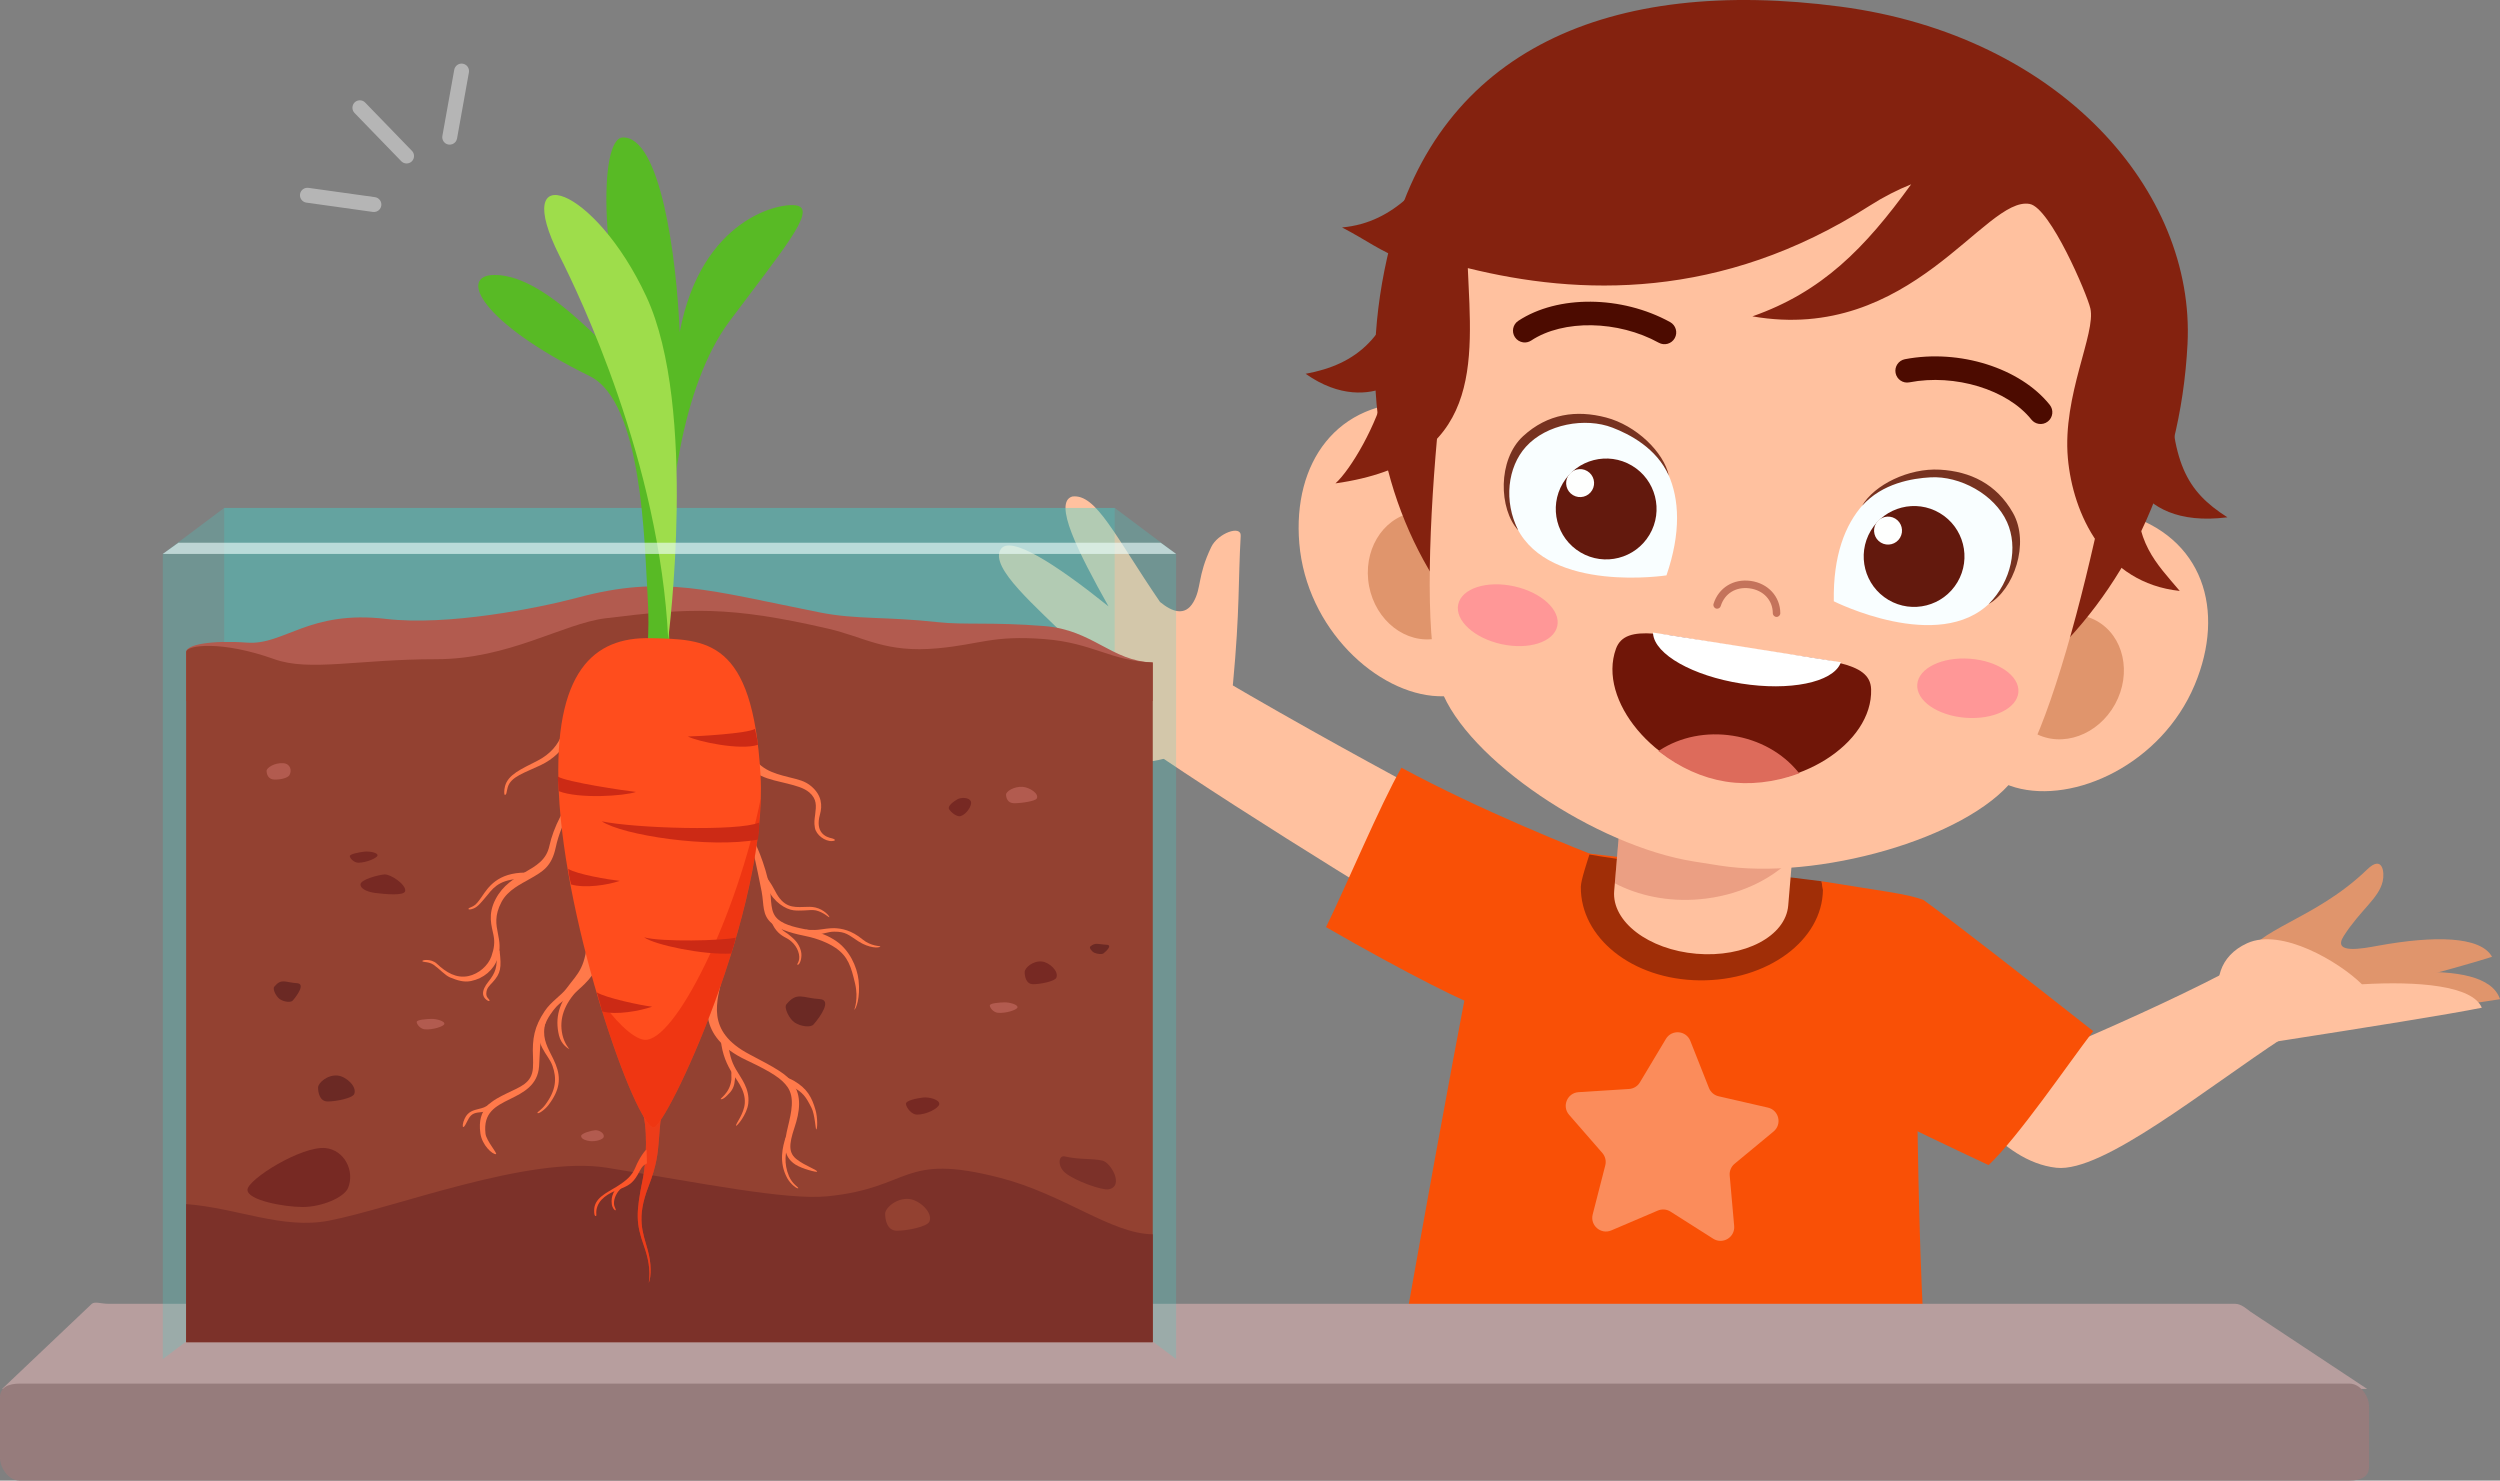 <svg width="412" height="244" viewBox="0 0 412 244" fill="none" xmlns="http://www.w3.org/2000/svg">
<rect x="0" y="0" width="412" height="244" fill="#808080" stroke="none"/>
<g clip-path="url(#clip0_2601_5662)">
<path d="M187.152 121.922C185.576 120.841 194.847 108.041 196.492 109.025C221.086 123.746 252.913 140.373 259.717 143.347L248.177 160.544C234.158 151.79 207.973 136.206 187.151 121.922H187.152Z" fill="#FFC19F"/>
<path d="M230.958 126.522C227.509 132.498 221.698 146.371 218.53 152.788C231.73 160.412 242.82 165.913 243.933 165.86C255.519 165.299 265.225 143.495 266.187 142.343C259.108 139.603 244.029 133.57 230.958 126.522Z" fill="#F95006"/>
<path d="M174.936 116.094C174.355 117.04 172.654 117.288 170.014 117.765C167.728 118.176 164.28 118.69 163.05 119.951C161.737 121.297 163.166 122.63 165.848 123.087C170.277 123.843 180.339 125.187 185.381 125.498C193.938 126.575 202.441 120.701 203.199 112.632C204.338 100.533 204.041 95.769 204.468 88.307C204.573 86.468 200.707 87.87 199.616 90.143C197.281 95.011 198.057 96.852 196.658 99.251C195.293 101.588 193.186 100.865 191.173 99.204C183.756 88.353 180.65 81.314 176.712 81.826C173.535 82.765 177.64 90.936 182.688 99.933C173.943 92.925 166.354 88.031 164.884 90.583C163.144 93.603 170.564 99.791 176.823 106.019C168.318 105.185 159.742 101.893 159.3 106.351C158.978 109.61 176.57 113.428 174.934 116.094H174.936Z" fill="#FFC19F"/>
<path d="M318.243 236.041C290.989 244.124 253.038 239.426 229.827 228.229C229.827 228.229 242.465 155.628 246.761 138.708C262.406 141.095 298.743 144.326 315.138 148.122C316.33 170.074 315.345 204.429 318.243 236.043V236.041Z" fill="#F95006"/>
<path d="M260.522 146.14C260.533 145.059 261.622 141.835 261.938 140.827C273.054 142.761 288.387 143.63 300.186 145.229C300.252 145.699 300.424 146.145 300.42 146.629C300.333 154.992 291.235 161.678 280.097 161.562C268.959 161.447 260.435 154.504 260.522 146.14Z" fill="#A02E07"/>
<path d="M268.001 123.298L266.018 146.813C265.591 151.87 271.666 156.512 279.585 157.181C287.506 157.851 294.271 154.292 294.698 149.235L296.681 125.72L268.001 123.298Z" fill="#FFC19F"/>
<path opacity="0.19" d="M267.442 129.928L266.123 145.57C270.015 147.594 274.85 148.654 280.061 148.201C286.353 147.656 291.759 145.07 295.354 141.464L296.409 128.956C287.505 128.785 276.78 129.217 267.442 129.928Z" fill="#960C0C"/>
<path d="M376.46 170.893C377.455 170.239 370.54 158.209 369.492 158.78C353.849 167.32 327.445 177.971 322.679 179.722C322.679 179.722 329.329 191.423 338.909 192.45C346.538 193.266 363.301 179.523 376.46 170.893Z" fill="#FFC19F"/>
<path d="M391.957 155.845C401.132 154.174 408.811 154.265 410.683 157.683C405.865 159.269 384.759 164.987 371.832 167.683C370.26 168.012 367.894 159.894 369.751 158.236C371.567 153.068 381.434 151.681 390.132 143.265C392.62 140.859 393.028 143.691 392.667 145.257C392.021 148.056 389.027 149.921 386.244 154.258C384.278 157.323 389.378 156.315 391.957 155.845Z" fill="#E0956C"/>
<path d="M412 164.667C406.437 165.501 398.134 166.787 382.358 169.544C377.689 170.362 376.658 163.23 378.481 162.868C387.924 160.999 409.467 157.074 412 164.665V164.667Z" fill="#E0956C"/>
<path d="M409.001 166.075C403.484 167.177 390.338 169.279 374.859 171.69C367.057 172.905 360.934 159.712 370.343 155.438C375.987 152.874 385.479 158.495 389.248 162.21C398.47 161.672 407.482 162.411 409.001 166.075Z" fill="#FFC19F"/>
<path d="M344.959 169.931C340.661 175.554 332.694 187.292 327.722 192.011C322.669 189.661 312.77 184.902 311.865 184.41C303.926 172.867 300.383 145.9 300.186 145.227C309.815 146.815 314.237 147.26 317.005 148.325C323.063 152.728 334.649 161.828 344.961 169.931H344.959Z" fill="#F95006"/>
<g opacity="0.34">
<path d="M278.566 171.539L281.636 179.298C281.909 179.988 282.504 180.499 283.226 180.665L291.353 182.533C293.173 182.951 293.724 185.276 292.285 186.469L285.861 191.79C285.29 192.263 284.988 192.987 285.054 193.726L285.792 202.038C285.957 203.899 283.917 205.143 282.341 204.143L275.301 199.673C274.675 199.275 273.894 199.211 273.211 199.501L265.542 202.772C263.824 203.505 262.012 201.947 262.476 200.136L264.549 192.054C264.733 191.335 264.552 190.571 264.066 190.012L258.588 183.721C257.362 182.313 258.282 180.106 260.145 179.989L268.464 179.464C269.205 179.419 269.874 179.01 270.256 178.372L274.539 171.214C275.499 169.61 277.879 169.804 278.567 171.542L278.566 171.539Z" fill="white"/>
</g>
<path d="M234.056 66.332C244.132 66.678 251.894 77.794 251.396 91.086C250.895 104.378 247.102 115.117 237.027 114.739C226.951 114.36 215.309 103.633 214.125 89.546C213.014 76.303 220.282 65.862 234.056 66.332Z" fill="#FFC19F"/>
<path d="M225.626 96.602C226.721 102.33 231.699 106.192 236.747 105.227C241.792 104.262 244.997 98.834 243.903 93.106C242.81 87.378 237.832 83.518 232.787 84.481C227.74 85.447 224.535 90.873 225.628 96.601L225.626 96.602Z" fill="#E0956C"/>
<path d="M349.869 84.642C340.178 81.862 329.371 90.041 325.753 102.841C322.138 115.639 322.44 127.026 332.141 129.775C341.842 132.523 356.22 125.91 361.684 112.873C366.819 100.618 363.117 88.442 349.869 84.642Z" fill="#FFC19F"/>
<path d="M348.569 116.039C345.765 121.15 339.84 123.288 335.335 120.814C330.833 118.34 329.454 112.189 332.259 107.076C335.062 101.964 340.986 99.826 345.488 102.3C349.993 104.774 351.371 110.927 348.569 116.039Z" fill="#E0956C"/>
<path d="M229.1 40.382C217.709 85.656 246.37 120.669 284.33 125.916C322.292 131.163 358.176 101.994 360.503 56.695C361.796 31.543 339.559 5.86 303.26 1.086C265.263 -3.911 237.201 8.183 229.1 40.382Z" fill="#84220F"/>
<path d="M350.65 52.993C346.038 28.84 326.285 25.381 300.356 21.283C274.428 17.184 254.573 14.38 242.749 35.935C239.184 42.436 232.347 99.623 237.433 113.491C241.731 125.207 263.097 139.433 279.161 141.973L283.364 142.638C299.428 145.177 324.134 138.234 331.83 128.414C340.936 116.792 352.038 60.279 350.648 52.993H350.65Z" fill="#FFC19F"/>
<path d="M240.315 99.595C239.739 102.228 242.925 105.164 247.435 106.155C251.941 107.143 256.065 105.812 256.641 103.179C257.218 100.546 254.03 97.61 249.522 96.621C245.013 95.631 240.89 96.964 240.313 99.595H240.315Z" fill="#FF9797"/>
<path d="M315.965 112.791C315.761 115.479 319.327 117.941 323.93 118.291C328.531 118.64 332.428 116.746 332.632 114.06C332.837 111.372 329.27 108.91 324.668 108.56C320.065 108.209 316.168 110.105 315.965 112.791Z" fill="#FF9797"/>
<path d="M308.359 113.574C308.205 108.887 301.033 108.96 289.636 107.08C289.039 106.981 286.718 106.615 286.119 106.524C274.696 104.796 267.897 102.514 266.308 106.926C263.246 115.426 272.751 126.74 284.335 128.606L284.536 128.637C296.129 130.434 308.655 122.603 308.36 113.574H308.359Z" fill="#701608"/>
<path d="M284.504 128.821L284.303 128.79C280.547 128.181 276.819 126.5 273.506 123.929L273.303 123.777L273.517 123.64C276.954 121.414 281.246 120.566 285.599 121.254C289.945 121.941 293.767 124.073 296.358 127.252L296.518 127.447L296.278 127.531C292.331 128.952 288.257 129.401 284.504 128.823V128.821Z" fill="#DD6B5B"/>
<path d="M286.957 112.648C278.983 111.387 272.736 107.865 272.424 104.449L272.407 104.24L303.387 109.138L303.307 109.331C301.952 112.483 294.923 113.907 286.957 112.648Z" fill="white"/>
<path d="M282.9 100.31C283.195 100.351 283.484 100.173 283.575 99.881C284.222 97.797 286.097 96.651 288.35 96.962C290.618 97.276 292.147 98.919 292.158 101.054C292.16 101.395 292.441 101.673 292.78 101.67C293.122 101.668 293.397 101.39 293.395 101.047C293.381 98.314 291.376 96.131 288.52 95.734C285.679 95.341 283.217 96.86 282.392 99.512C282.292 99.839 282.474 100.186 282.801 100.288L282.901 100.31H282.9Z" fill="#C4735B"/>
<path d="M215.167 61.602C223.469 60.057 229.175 55.749 231.647 42.991C227.264 41.301 225.314 39.63 221.167 37.483C238.842 35.866 240.175 11.179 263.967 4.53C302.514 -3.493 334.083 11.874 342.761 18.949C358.751 31.986 358.74 46.148 357.567 61.838C357.785 76.254 360.256 80.902 367.08 85.253C358.839 86.292 354.499 83.505 352.258 80.358C351.647 89.313 355.306 92.757 359.222 97.386C346.822 96.068 341.594 84.7 340.781 75.465C339.878 65.208 345.435 54.942 344.493 50.83C343.946 48.45 337.885 34.252 334.503 33.615C327.132 32.23 314.94 56.698 288.795 52.136C300.273 48.108 307.319 40.953 314.957 30.374C312.709 31.276 310.411 32.439 308.084 33.928C283.565 49.601 260.132 48.702 241.896 44.186C242.581 59.705 244.578 76.171 220.085 79.663C222.619 77.375 226.956 69.978 228.393 63.817C225.645 64.969 220.848 65.605 215.168 61.602H215.167Z" fill="#84220F"/>
<path d="M250.994 56.418C250.467 56.34 249.974 56.047 249.66 55.566C249.069 54.672 249.316 53.469 250.209 52.878C256.707 48.589 267.234 48.678 275.238 53.081C276.177 53.602 276.52 54.78 276.003 55.719C275.483 56.662 274.302 57.003 273.368 56.484C266.663 52.784 257.623 52.625 252.345 56.118C251.932 56.392 251.45 56.487 250.993 56.42L250.994 56.418Z" fill="#4C0B00"/>
<path d="M335.966 69.852C336.492 69.94 337.051 69.814 337.499 69.453C338.336 68.784 338.471 67.563 337.803 66.725C332.942 60.639 322.9 57.478 313.93 59.197C312.877 59.402 312.189 60.419 312.391 61.47C312.595 62.527 313.613 63.217 314.662 63.011C322.181 61.56 330.828 64.198 334.774 69.147C335.084 69.534 335.512 69.773 335.968 69.85L335.966 69.852Z" fill="#4C0B00"/>
<path d="M302.212 99.091C302.212 99.091 319.547 107.803 328.014 99.279C338.332 88.891 326.817 77.587 318.123 78.068C310.076 78.514 301.946 84.153 302.212 99.091Z" fill="#F9FEFF"/>
<path d="M331.74 84.533C329.028 79.742 324.693 77.684 319.683 77.4C314.561 77.111 308.892 79.883 306.868 83.35C310.233 79.618 315.147 78.832 318.155 78.665C322.946 78.395 328.695 81.436 330.768 86.059C332.612 90.173 331.525 95.734 327.737 99.546C331.87 97.201 334.565 89.525 331.739 84.532L331.74 84.533Z" fill="#773220"/>
<path d="M308.299 87.468C305.959 91.416 307.262 96.517 311.207 98.858C315.153 101.2 320.246 99.895 322.585 95.947C324.924 91.998 323.622 86.899 319.677 84.557C315.733 82.215 310.637 83.519 308.299 87.468Z" fill="#63190D"/>
<path d="M309.167 86.267C308.519 87.363 308.88 88.777 309.975 89.427C311.069 90.076 312.482 89.714 313.131 88.618C313.779 87.523 313.418 86.108 312.324 85.457C311.229 84.808 309.816 85.17 309.166 86.265L309.167 86.267Z" fill="#FEFFFE"/>
<path d="M274.634 94.821C274.634 94.821 255.464 97.776 250.024 87.058C243.397 73.997 257.827 66.785 265.953 69.919C273.473 72.819 279.478 80.688 274.634 94.821Z" fill="#F9FEFF"/>
<path d="M251.009 71.878C255.06 68.154 259.818 67.53 264.673 68.802C269.635 70.102 274.178 74.487 275.039 78.407C272.983 73.821 268.549 71.56 265.738 70.477C261.261 68.745 254.857 69.869 251.464 73.63C248.446 76.977 247.772 82.605 250.205 87.397C246.993 83.893 246.786 75.759 251.009 71.878Z" fill="#773220"/>
<path d="M257.554 79.64C255.214 83.588 256.517 88.689 260.462 91.03C264.406 93.372 269.502 92.067 271.84 88.119C274.18 84.17 272.877 79.071 268.932 76.729C264.987 74.388 259.893 75.691 257.554 79.64Z" fill="#63190D"/>
<path d="M258.422 78.439C257.773 79.535 258.134 80.949 259.229 81.599C260.323 82.248 261.737 81.886 262.385 80.79C263.034 79.695 262.673 78.28 261.578 77.631C260.484 76.982 259.07 77.342 258.422 78.439Z" fill="#FEFFFE"/>
<path d="M60.18 16.899C59.709 16.415 58.935 16.404 58.446 16.874C57.978 17.351 57.947 18.122 58.421 18.611L66.13 26.57C66.601 27.054 67.375 27.065 67.862 26.596L67.97 26.474C68.345 25.999 68.32 25.306 67.887 24.858L60.178 16.899H60.18ZM50.827 30.962C50.15 30.866 49.532 31.34 49.445 32.005C49.353 32.678 49.821 33.299 50.491 33.392L61.456 34.927C61.902 34.989 62.326 34.802 62.587 34.472C62.719 34.305 62.81 34.105 62.84 33.881C62.933 33.208 62.465 32.587 61.794 32.491L50.826 30.958L50.827 30.962ZM76.285 10.5C75.617 10.378 74.986 10.829 74.861 11.489L72.904 22.396C72.785 23.063 73.227 23.701 73.895 23.822C74.355 23.905 74.802 23.718 75.073 23.377C75.195 23.223 75.281 23.038 75.319 22.833L77.277 11.926C77.395 11.259 76.954 10.621 76.285 10.5Z" fill="#B5B5B5"/>
<path d="M390.105 228.897H0.342L15.119 214.878C15.61 214.437 16.666 214.862 17.826 214.865H368.344C369.392 214.867 370.36 215.805 370.899 216.184L390.105 228.897Z" fill="#B79E9E"/>
<path d="M387.205 228.019H3.247C1.465 228.014 0.003 228.602 1.16016e-05 230.249V240.262C-0.005 241.911 1.426 243.995 3.208 244H387.167C388.95 244.005 390.41 243.417 390.415 241.769V231.757C390.418 230.108 388.989 228.023 387.205 228.019Z" fill="#967C7C"/>
<path opacity="0.39" d="M183.71 83.706H36.941V216.393H183.71V83.706Z" fill="#3ADBD2"/>
<path opacity="0.22" d="M183.71 216.393L193.826 223.976V91.288L183.71 83.706V216.393Z" fill="#3ADBD2"/>
<path opacity="0.22" d="M36.941 216.393L26.825 223.976V91.288L36.941 83.706V216.393Z" fill="#3ADBD2"/>
<path d="M189.974 115.526V109.173C183.128 108.959 180.133 103.817 172.108 103.176C163.56 102.492 158.949 103.015 154.563 102.533C145.896 101.58 141.179 102.138 135.091 100.926C116.797 97.284 109.308 94.714 95.293 98.463C88.513 100.277 73.671 103.181 63.627 101.997C50.897 100.497 46.848 106.343 40.732 105.905C34.741 105.477 30.676 106.246 30.676 107.458V115.525H189.973L189.974 115.526Z" fill="#B25B4F"/>
<path d="M189.974 221.19H30.677V107.459C30.677 106.29 36.561 105.532 45.228 108.638C50.998 110.707 59.054 108.638 71.866 108.638C83.849 108.638 92.839 102.748 99.789 101.892C113.697 100.178 120.223 99.856 136.484 103.605C142.523 104.998 145.887 107.648 154.564 106.837C161.626 106.177 163.562 104.66 172.109 105.32C180.133 105.939 183.128 108.968 189.976 109.174V221.192L189.974 221.19Z" fill="#934131"/>
<path d="M189.974 221.19H30.677V198.434C39.13 199.077 46.554 202.645 54.213 201.164C64.96 199.086 87.213 190.359 100.051 192.447C115.305 194.929 129.595 197.829 136.377 197.148C150.392 195.743 148.457 189.888 164.78 194.096C175.372 196.828 183.128 203.332 189.974 203.412V221.189V221.19Z" fill="#7C3129"/>
<path d="M137.121 138.605C138.027 138.543 137.405 138.218 137.116 138.161C136.026 137.951 134.312 137.168 135.128 134.236C135.538 132.764 135.449 131.089 133.738 129.61C132.655 128.67 131.542 128.474 129.981 128.076C127.434 127.429 124.788 126.756 123.522 123.478C123.409 123.208 123.086 123.07 122.819 123.172C122.544 123.28 121.988 123.995 122.093 124.274C123.571 128.065 127.033 128.441 129.72 129.125C131.149 129.488 132.492 129.832 133.385 130.602C134.651 131.704 134.517 132.814 134.341 134.219C134.243 135.032 134.133 135.511 134.296 136.429C134.508 137.608 135.971 138.683 137.121 138.606V138.605Z" fill="#FF794A"/>
<path d="M83.213 130.997C83.056 131.025 83.055 130.231 83.221 129.587C83.72 127.65 85.875 126.754 88.573 125.372C90.728 124.269 92.015 122.675 92.599 120.993C92.668 120.863 93.525 122.054 93.442 122.189C92.539 123.675 91.286 125.055 89.095 126.103C86.462 127.362 84.182 127.98 83.678 129.738C83.436 130.583 83.513 130.943 83.213 130.998V130.997Z" fill="#FF794A"/>
<path d="M145.081 155.969C144.902 156.293 143.201 156.252 141.477 155.141C139.875 154.108 139.4 153.516 137.465 153.539C136.922 153.545 136.454 153.646 135.964 153.773C135.263 153.951 134.53 154.115 133.512 153.968C133.354 153.938 132.638 153.175 132.79 153.193C132.79 153.193 134.002 153.363 135.179 153.181C135.694 153.101 136.853 152.945 137.474 152.959C138.701 153.002 140.301 153.288 142.146 154.811C143.559 155.976 145.123 155.889 145.079 155.969H145.081Z" fill="#FF794A"/>
<path d="M131.66 157.219C131.388 155.938 130.422 155.014 129.592 154.591C128.616 154.094 127.765 153.454 127.158 151.966C127.096 151.82 127.473 151.35 127.622 151.288C127.772 151.227 127.952 151.282 128.001 151.449C128.588 153.454 129.295 153.431 130.004 154.037C130.747 154.665 131.605 155.289 131.991 156.708C132.259 157.698 131.851 159.006 131.457 158.991C131.141 158.978 131.938 158.524 131.661 157.217L131.66 157.219Z" fill="#FF794A"/>
<path d="M130.789 150.018C129.483 149.867 127.492 148.655 126.529 146.5C126.462 146.354 125.725 144.179 125.867 144.113C126.016 144.042 127.095 145.563 127.754 146.865C129.108 149.534 130.661 149.532 132.432 149.468C133.079 149.443 133.738 149.405 134.363 149.55C135.829 149.889 136.709 150.988 136.677 151.144C136.645 151.296 135.796 150.347 134.453 150.034C133.93 149.913 133.096 150.02 132.457 150.045C131.909 150.064 131.349 150.084 130.789 150.018Z" fill="#FF794A"/>
<path d="M140.918 162.093C140.266 159.308 139.761 157.621 137.703 156.213C136.537 155.414 134.715 154.662 132.853 154.284C131.268 153.959 128.626 153.387 127.206 152.184C125.553 150.799 125.931 149.127 125.521 146.933C124.818 143.166 123.554 138.087 123.852 138.086C124.223 138.069 126.187 142.481 126.867 146.422C127.195 148.328 126.829 150.339 128.242 151.53C129.463 152.554 131.546 152.909 133.074 153.223C135.073 153.632 136.543 154.212 137.829 155.105C139.955 156.567 141.246 159.264 141.496 161.564C141.805 164.415 141.07 166.322 140.786 166.399C140.786 166.399 141.505 164.601 140.918 162.092V162.093Z" fill="#FF794A"/>
<path d="M134.522 186.129C134.395 186.17 134.31 183.718 133.737 182.578C132.76 180.642 132.327 180.068 130.576 179.071C130.435 178.991 129.171 177.646 129.276 177.529C129.381 177.413 130.403 177.861 130.819 178.105C132.991 179.37 133.798 180.796 134.412 182.982C134.753 184.197 134.728 186.066 134.524 186.129H134.522Z" fill="#FF794A"/>
<path d="M131.553 195.806C131.462 196.021 130.29 195.193 129.719 194.127C128.301 191.485 128.995 189.004 129.466 187.448C129.508 187.3 129.557 188.016 129.704 188.061C129.86 188.107 129.943 188.269 129.894 188.419C129.458 189.862 129.119 191.703 130.029 193.847C130.578 195.135 131.614 195.663 131.553 195.806Z" fill="#FF794A"/>
<path d="M121.291 185.511C121.229 185.189 122.619 183.572 122.74 181.822C122.9 179.501 121.179 177.779 120.364 176.339C119.519 174.843 118.816 173.098 118.718 170.373C118.711 170.214 119.061 170.429 119.224 170.426C119.379 170.423 119.814 171.168 119.841 171.32C120.284 173.881 120.455 174.779 121.272 176.218C122.123 177.726 123.58 179.361 123.319 181.836C123.125 183.677 121.339 185.765 121.292 185.511H121.291Z" fill="#FF794A"/>
<path d="M118.833 181.157C118.397 181.134 120.273 180.291 120.531 177.943C120.575 177.536 120.444 176.767 120.62 176.207C120.67 176.057 121.003 176.273 121.151 176.327C121.306 176.376 121.39 176.538 121.341 176.69C121.179 177.19 121.145 177.602 121.102 177.996C121.039 178.696 120.879 179.534 120.064 180.29C120 180.349 119.293 181.181 118.835 181.156L118.833 181.157Z" fill="#FF794A"/>
<path d="M131.097 191.93C128.83 190.468 129.247 188.215 129.866 185.623C130.422 183.284 131 180.867 129.769 179.12C128.875 177.853 127.39 176.775 123.029 174.725C114.535 170.736 116.498 164.708 117.525 162.148C117.638 161.862 118.408 161.315 118.478 161.1C118.576 160.819 119.108 160.547 119.045 160.866C118.24 164.978 116.143 169.901 123.536 173.768C127.976 176.088 129.621 177.033 130.656 178.493C132.168 180.64 131.815 183.193 130.917 185.873C129.959 188.732 129.984 190.051 131.322 191.076C132.741 192.165 134.574 192.73 134.665 193.072C134.722 193.289 132.137 192.599 131.1 191.93H131.097Z" fill="#FF794A"/>
<path d="M76.346 185.732C76.184 185.719 76.234 185.079 76.585 184.331C77.134 183.157 78.062 182.963 78.907 182.751C79.512 182.603 80.077 182.459 80.572 181.983C80.686 181.869 80.861 181.877 80.981 181.987C81.091 182.1 81.095 182.449 80.981 182.558C80.382 183.144 79.683 183.256 79.052 183.311C78.039 183.399 77.563 183.671 77.098 184.6C76.789 185.218 76.531 185.744 76.349 185.73L76.346 185.732Z" fill="#FF794A"/>
<path d="M93.841 172.908C93.757 172.869 92.507 172.24 92.121 170.641C91.436 167.807 92.066 165.163 94.473 162.656C94.587 162.546 95.168 162.541 95.279 162.651C95.397 162.765 95.397 162.947 95.29 163.06C93.021 165.423 92.099 167.883 92.685 170.531C93.005 171.982 93.841 172.908 93.841 172.908Z" fill="#FF794A"/>
<path d="M88.569 183.408C88.507 183.264 89.205 182.938 89.843 182.088C91.671 179.644 91.782 177.715 91.046 175.64C90.334 173.637 87.944 172.185 89.106 168.555C89.153 168.406 89.587 168.09 89.744 168.136C89.871 168.196 89.956 168.346 89.915 168.486C89.265 170.707 90.025 172.207 90.823 173.793C91.085 174.312 91.36 174.852 91.583 175.423C92.476 177.668 92.277 179.617 90.408 182.082C89.771 182.923 88.681 183.66 88.571 183.408H88.569Z" fill="#FF794A"/>
<path d="M81.727 190.202C81.16 190.271 79.446 188.734 79.169 186.78C78.568 182.528 81.17 181.349 83.605 180.142C85.655 179.13 87.665 178.546 87.829 176C87.865 175.508 87.862 174.65 87.839 174.173C87.69 171.16 88.067 169.181 89.753 166.65C90.844 165.012 92.462 164.11 93.393 162.85C95.321 160.237 96.59 159.633 96.892 153.646C96.907 153.347 97.407 157.414 97.696 157.48C98.024 157.576 98.872 157.783 98.806 158.073C98.225 160.696 96.132 162.433 94.365 163.939C93.176 164.956 92.253 164.819 90.653 167.252C89.147 169.543 89.031 171.706 88.919 174.222C88.894 174.708 88.875 175.2 88.842 175.701C88.627 178.87 86.215 180.062 84.084 181.112C81.661 182.31 79.603 183.338 80.011 186.84C80.149 188.017 82.074 190.16 81.729 190.202H81.727Z" fill="#FF794A"/>
<path d="M80.667 164.934C80.615 165.124 79.714 164.641 79.615 163.884C79.53 163.231 79.917 162.493 80.473 161.798C81.661 160.312 82.046 159.308 81.773 156.854C81.755 156.694 81.873 156.554 82.029 156.534C82.191 156.521 82.329 156.634 82.347 156.79C82.643 159.454 82.566 160.379 81.153 161.911C80.639 162.466 80.182 162.832 80.14 163.717C80.105 164.467 80.741 164.656 80.666 164.932L80.667 164.934Z" fill="#FF794A"/>
<path d="M77.213 149.814C77.158 149.668 77.448 149.583 77.806 149.422C78.46 149.132 78.899 148.497 79.411 147.756C80.43 146.263 81.965 143.801 86.633 143.803C86.796 143.803 85.787 144.262 85.796 144.419C85.805 144.579 85.59 144.823 85.43 144.833C81.917 145.067 81.073 146.648 80.052 147.835C79.433 148.555 78.8 149.408 78.08 149.705C77.715 149.856 77.268 149.952 77.214 149.814H77.213Z" fill="#FF794A"/>
<path d="M74.184 161.086C73.372 160.76 72.392 159.649 71.478 159.009C70.715 158.475 69.818 158.598 69.619 158.423C69.391 158.225 71.01 157.893 72.012 158.836C73.527 160.262 75.2 161.271 77.184 160.86C78.887 160.504 80.451 159.137 80.985 157.603C81.438 156.292 81.569 155.323 81.335 154.14C81.022 152.566 80.333 150.729 81.685 148.157C82.885 145.868 84.774 144.763 86.445 143.789C88.331 142.692 90.039 141.764 90.545 139.383C91.149 136.533 93.173 132.298 94.896 131.423C95.186 131.531 92.479 135.414 91.589 139.637C90.914 142.841 89.405 143.632 87.481 144.749C85.857 145.694 83.697 146.646 82.641 148.658C81.468 150.894 81.757 152.343 82.062 153.876C82.304 155.103 82.552 156.37 82.007 157.958C81.344 159.852 79.713 161.243 77.63 161.674C76.39 161.928 75.313 161.537 74.184 161.084V161.086Z" fill="#FF794A"/>
<path d="M120.215 52.949C128.827 41.404 134.573 34.676 131.401 33.89C128.741 33.231 115.545 35.922 112.014 54.769C111.494 42.177 108.828 22.498 102.641 22.654C98.5 22.758 98.958 44.992 105.051 61.326C101.628 60.046 90.837 45.305 81.511 45.313C75.453 45.318 79.177 53.124 97.195 61.989C105.915 66.28 106.196 89.727 106.717 98.022C107.166 105.169 106.431 107.987 106.486 109.927C106.522 111.207 110.844 110.746 110.701 109.611C110.301 106.43 110.134 103.63 110.076 96.101C109.98 83.298 112.226 63.658 120.214 52.949H120.215Z" fill="#58BA25"/>
<path d="M106.921 211.421C107.229 209.219 106.811 207.266 106.124 205.327C104.814 201.636 104.764 199.989 105.941 194.257C106.511 191.482 106.838 185.505 105.689 182.555C105.613 182.363 110.14 177.768 110.089 177.979C107.735 187.558 109.522 188.682 106.876 195.512C104.82 200.815 105.952 203.095 106.763 206.075C107.356 208.257 107.356 210.244 106.921 211.421Z" fill="#FC5529"/>
<g opacity="0.39">
<path d="M106.921 211.421C107.229 209.219 106.811 207.266 106.124 205.327C104.814 201.636 104.764 199.989 105.941 194.257C106.511 191.482 106.838 185.505 105.689 182.555C105.613 182.363 110.14 177.768 110.089 177.979C107.735 187.558 109.522 188.682 106.876 195.512C104.82 200.815 105.952 203.095 106.763 206.075C107.356 208.257 107.356 210.244 106.921 211.421Z" fill="#D61400"/>
</g>
<path d="M101.441 199.446C101.287 199.519 100.904 199.042 100.825 198.456C100.642 197.073 101.24 196.101 101.984 195.462C102.091 195.366 102.375 195.389 102.487 195.521C102.583 195.634 102.435 195.785 102.32 195.886C101.788 196.339 101.114 197.376 101.187 198.42C101.223 198.94 101.593 199.374 101.441 199.446Z" fill="#FC5529"/>
<path d="M98.214 200.405C97.955 200.433 97.916 199.992 97.913 199.508C97.897 197.409 100.009 196.579 101.611 195.573C103.253 194.542 104.159 193.758 104.723 192.373C105.387 190.74 106.408 189.429 106.556 189.471L106.615 191.728C105.75 192.151 105.609 192.676 105.105 193.563C104.249 195.07 103.473 195.458 101.962 196.021C100.243 196.664 98.58 197.626 98.294 199.415C98.205 199.981 98.357 200.322 98.213 200.405H98.214Z" fill="#FC5529"/>
<path d="M92.081 130.381C93.079 152.811 104.847 185.892 107.735 185.785C109.836 185.706 126.644 150.075 125.333 127.661C124.022 105.246 116.441 105.375 107.168 105.171C97.894 104.966 91.198 110.572 92.081 130.379V130.381Z" fill="#FF4D1D"/>
<path opacity="0.39" d="M107.735 185.785C109.718 185.711 124.783 153.981 125.371 131.569C121.5 150.988 111.232 171.786 106.211 171.357C104.269 171.19 101.122 168.048 98.482 164.127C102.102 176.363 106.188 185.842 107.735 185.785Z" fill="#D61400"/>
<path d="M92.08 130.381C95.369 131.68 102.867 131.195 104.812 130.511C102.977 130.31 93.37 128.89 91.915 127.969C92.038 129.364 92.038 130.109 92.08 130.381Z" fill="#CC2A15"/>
<path d="M124.903 122.744C122.04 123.706 115.046 122.233 113.361 121.374C114.955 121.353 123.155 120.888 124.422 120.122C124.67 121.358 124.94 122.482 124.903 122.744Z" fill="#CC2A15"/>
<path d="M124.907 138.363C116.998 139.829 102.675 137.682 99.167 135.354C104.509 136.495 121.661 137.045 125.105 135.563C125.177 136.684 124.945 138.102 124.907 138.364V138.363Z" fill="#CC2A15"/>
<path d="M120.501 157.147C115.902 157.406 107.878 155.719 106.144 154.468C109.03 155.271 119.165 155.026 121.253 154.526C121.18 155.044 120.55 157.029 120.501 157.147Z" fill="#CC2A15"/>
<path d="M94.112 145.754C96.386 146.436 100.186 145.85 102.132 145.166C100.296 144.965 95.089 144.103 93.637 143.182C93.759 144.575 94.072 145.483 94.112 145.754Z" fill="#CC2A15"/>
<path d="M99.225 166.671C101.498 167.351 105.53 166.584 107.476 165.901C105.64 165.701 99.794 164.453 98.34 163.532C98.838 165.031 99.183 166.399 99.225 166.669V166.671Z" fill="#CC2A15"/>
<path d="M92.233 42.218C95.468 48.62 108.726 76.144 110.12 105.329C110.12 105.329 115.051 67.209 106.513 48.865C98.008 30.591 83.887 25.697 92.233 42.218Z" fill="#9EDD4B"/>
<path opacity="0.61" d="M29.408 89.438H191.279L193.826 91.288H26.825L29.408 89.438Z" fill="#F0FFFE"/>
<path d="M153.17 201.312C152.823 202.164 149.502 202.824 147.821 202.824C146.141 202.824 145.871 200.93 145.871 200.011C145.871 199.091 147.729 197.378 149.844 197.595C151.515 197.766 153.782 199.808 153.17 201.312Z" fill="#934131"/>
<path d="M58.377 180.29C58.093 180.984 55.383 181.524 54.012 181.524C52.641 181.524 52.419 179.977 52.419 179.227C52.419 178.477 53.936 177.078 55.662 177.254C57.025 177.394 58.878 179.062 58.377 180.288V180.29Z" fill="#6B2924"/>
<path d="M48.252 164.882C47.927 165.258 46.848 165.13 46.132 164.675C45.54 164.299 44.87 163.004 45.198 162.609C46.398 161.163 47.001 161.911 48.954 162.031C50.315 162.114 49.076 163.931 48.252 164.882Z" fill="#6B2924"/>
<path d="M181.862 157.118C181.63 157.305 180.86 157.241 180.349 157.015C179.926 156.826 179.447 156.178 179.681 155.982C180.537 155.259 180.969 155.633 182.363 155.693C183.335 155.734 182.451 156.644 181.862 157.118Z" fill="#6B2924"/>
<path d="M57.366 195.767C56.721 197.348 53.01 198.915 49.893 198.915C46.776 198.915 40.784 197.794 40.784 196.087C40.784 194.38 49.72 188.803 53.649 189.204C56.751 189.52 58.505 192.973 57.366 195.767Z" fill="#772923"/>
<path d="M134.078 168.826C133.602 169.374 132.024 169.189 130.975 168.522C130.11 167.972 129.128 166.077 129.607 165.5C131.363 163.382 132.245 164.48 135.105 164.652C137.099 164.774 135.287 167.435 134.078 168.826Z" fill="#6B2924"/>
<path d="M182.682 196.004C181.641 196.193 177.186 194.63 175.562 193.295C174.223 192.194 174.422 190.336 175.473 190.578C177.968 191.156 179.813 190.856 181.678 191.268C183.081 191.577 185.323 195.523 182.682 196.002V196.004Z" fill="#7C3129"/>
<path d="M174.091 161.116C173.842 161.726 171.463 162.199 170.262 162.199C169.061 162.199 168.866 160.844 168.866 160.185C168.866 159.527 170.195 158.3 171.71 158.456C172.905 158.579 174.529 160.041 174.091 161.116Z" fill="#772923"/>
<path d="M158.319 134.494C157.728 134.689 156.712 133.875 156.406 133.344C156.1 132.812 157.221 132.048 157.791 131.718C158.359 131.39 159.76 131.363 160.013 132.11C160.212 132.699 159.363 134.15 158.32 134.494H158.319Z" fill="#772923"/>
<path d="M61.827 147.157C60.928 147.046 59.47 146.642 59.409 145.793C59.346 144.943 62.416 144.175 63.374 144.105C64.332 144.034 66.926 145.738 66.779 146.827C66.664 147.687 63.417 147.354 61.827 147.159V147.157Z" fill="#772923"/>
<path d="M151.105 183.691C150.21 183.677 149.376 182.559 149.297 181.951C149.219 181.343 151.161 180.994 152.11 180.873C153.06 180.752 154.913 181.2 154.787 181.995C154.688 182.624 152.683 183.715 151.103 183.69L151.105 183.691Z" fill="#772923"/>
<path d="M59.107 142.179C58.366 142.193 57.7 141.5 57.65 141.113C57.6 140.727 59.222 140.456 60.013 140.356C60.805 140.255 62.331 140.494 62.209 141.005C62.111 141.407 60.419 142.154 59.107 142.178V142.179Z" fill="#772923"/>
<path d="M47.713 127.721C47.473 128.159 46.452 128.475 45.287 128.475C44.122 128.475 43.935 127.498 43.935 127.023C43.935 126.548 45.223 125.665 46.689 125.776C47.848 125.864 48.137 126.944 47.712 127.721H47.713Z" fill="#B25B4F"/>
<path d="M170.859 131.594C170.617 132.034 168.315 132.374 167.15 132.374C165.985 132.374 165.798 131.396 165.798 130.923C165.798 130.45 167.086 129.565 168.552 129.676C169.711 129.764 171.283 130.819 170.857 131.594H170.859Z" fill="#B25B4F"/>
<path d="M97.185 188.049C96.657 187.984 95.803 187.747 95.767 187.248C95.731 186.75 97.531 186.301 98.091 186.26C98.653 186.217 99.589 186.683 99.503 187.321C99.435 187.824 98.116 188.165 97.185 188.05V188.049Z" fill="#B25B4F"/>
<path d="M70.016 169.635C69.275 169.574 68.683 168.82 68.672 168.43C68.662 168.04 70.302 167.933 71.098 167.913C71.896 167.891 73.392 168.282 73.218 168.777C73.08 169.169 71.323 169.742 70.016 169.634V169.635Z" fill="#B25B4F"/>
<path d="M164.465 166.911C163.724 166.85 163.132 166.095 163.121 165.706C163.11 165.316 164.751 165.209 165.547 165.189C166.344 165.168 167.841 165.558 167.667 166.055C167.528 166.446 165.773 167.02 164.465 166.911Z" fill="#B25B4F"/>
</g>
<defs>
<clipPath id="clip0_2601_5662">
<rect width="412" height="244" fill="white"/>
</clipPath>
</defs>
</svg>
